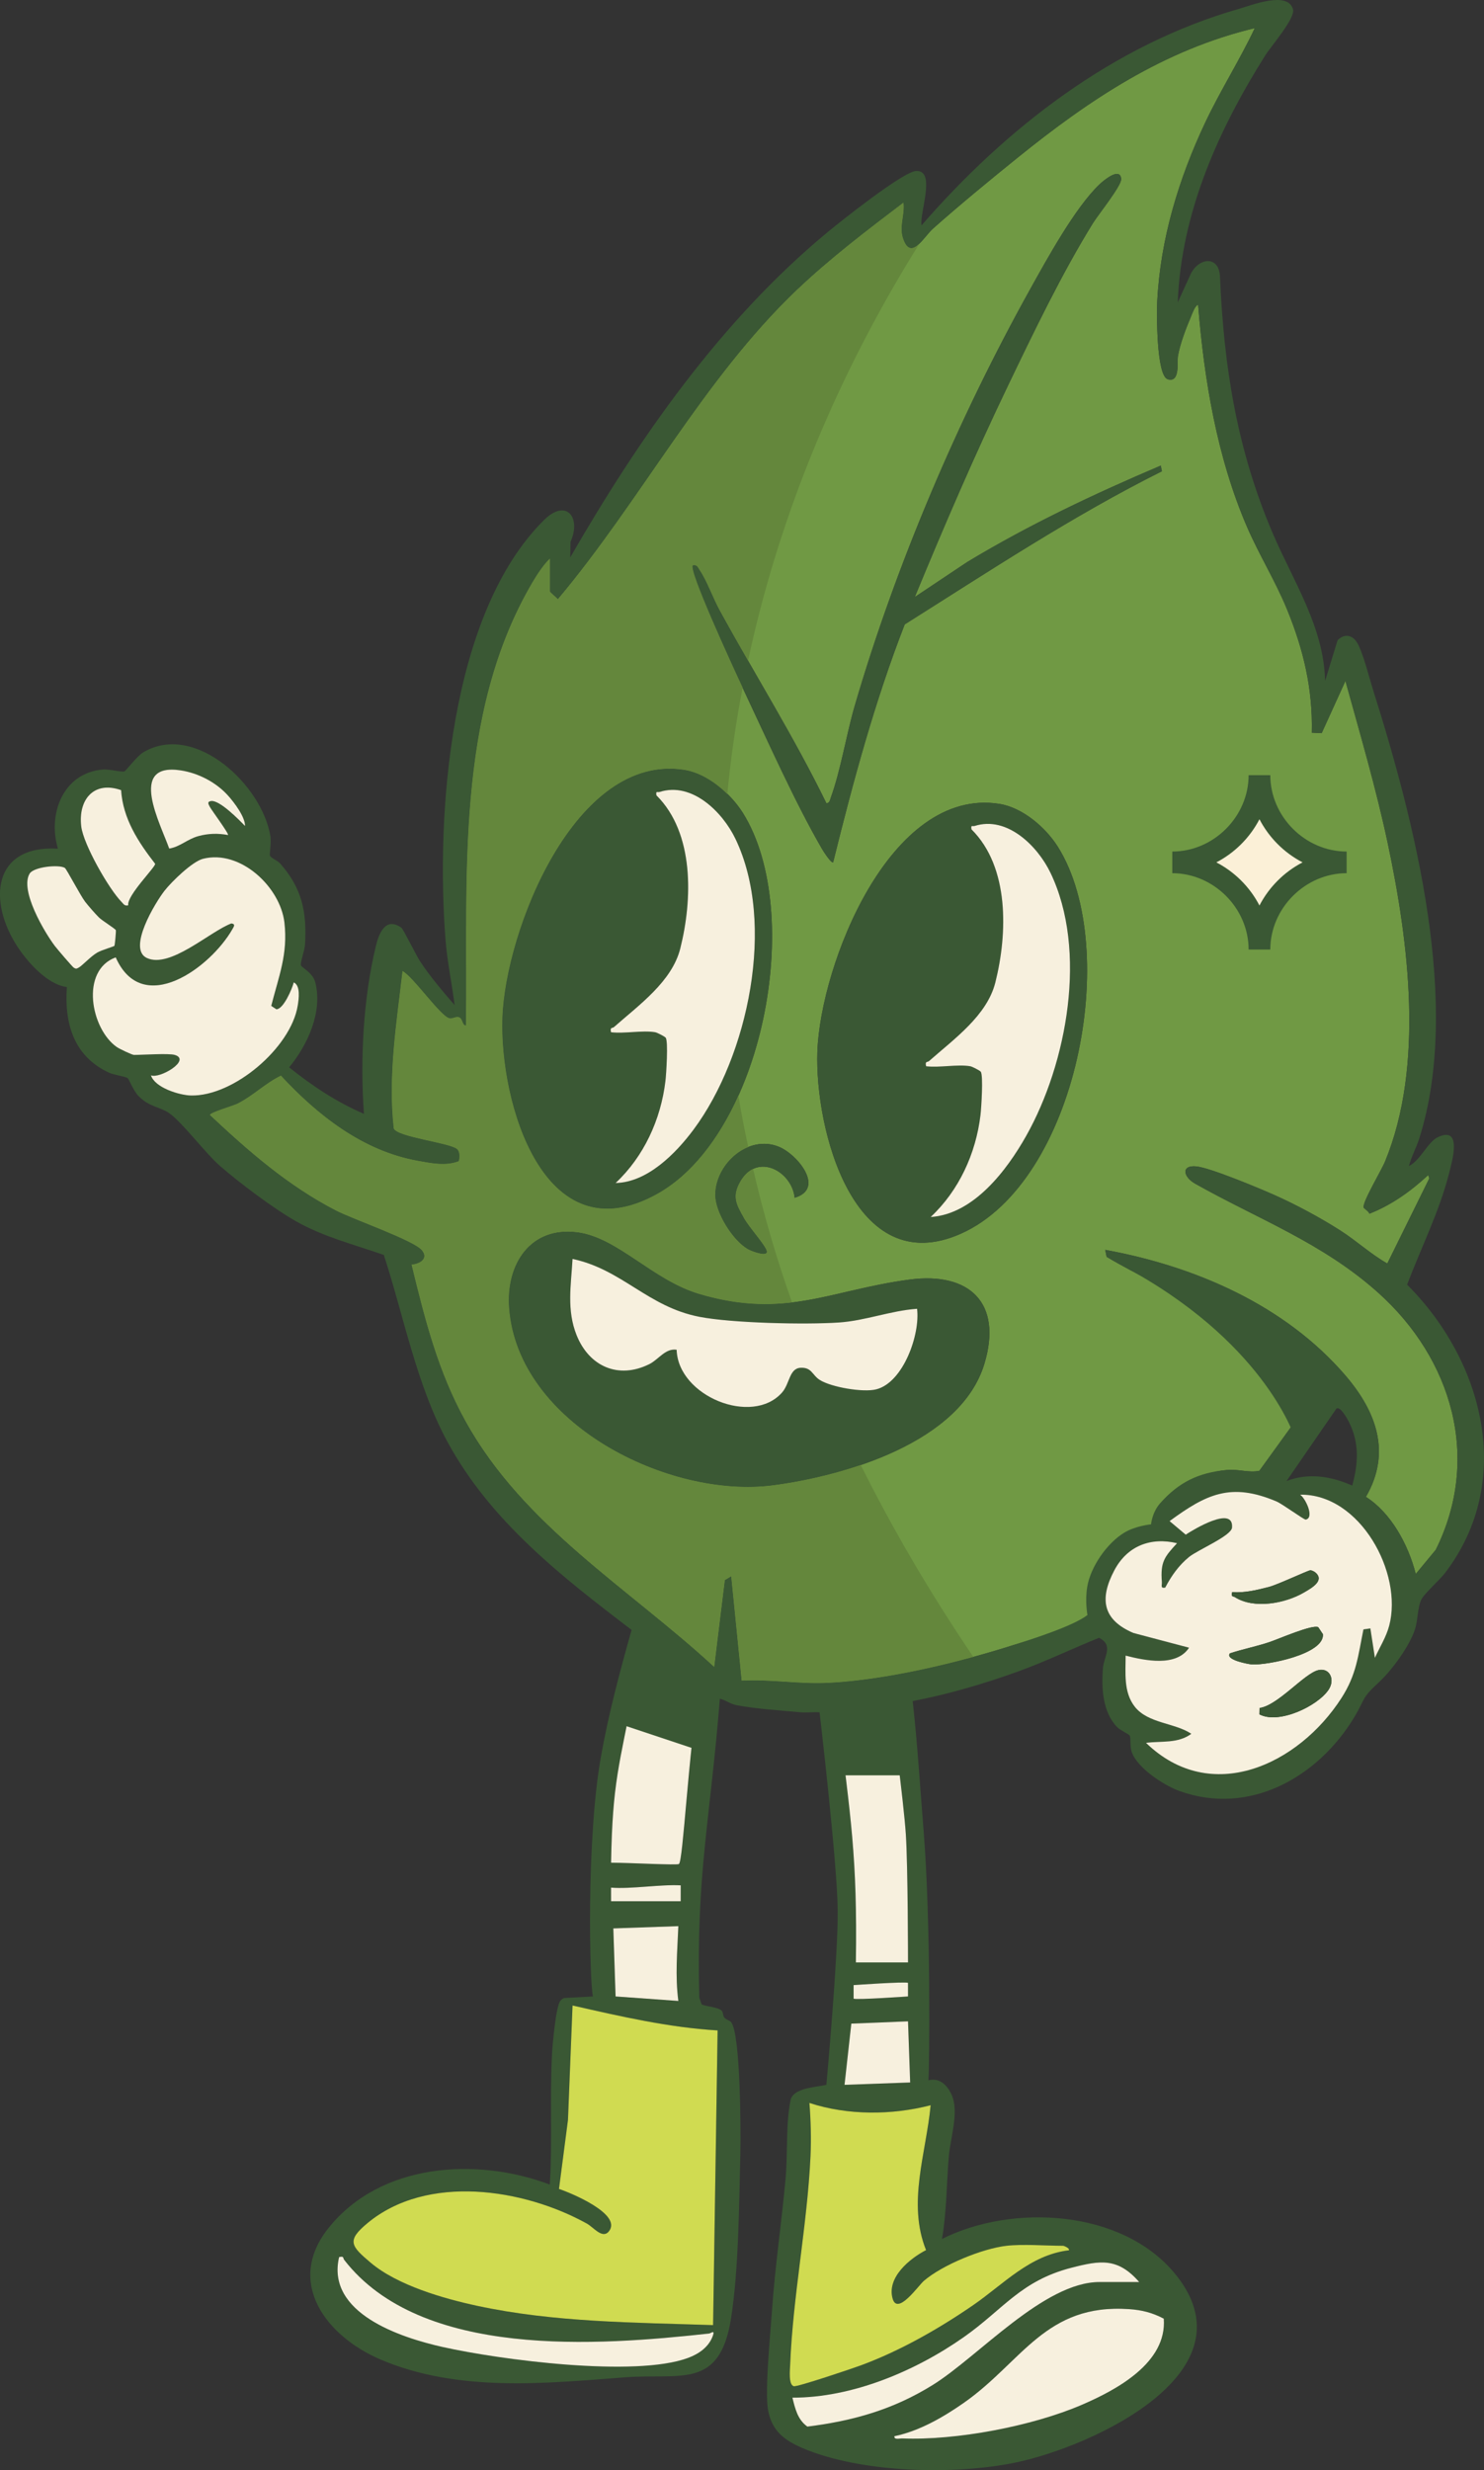 <svg viewBox="0 0 237.687 395.627" xmlns="http://www.w3.org/2000/svg" id="Layer_2"><rect x="0" y="0" width="237.687" height="395.627" fill="#333333" stroke="none"/><defs><style>.cls-1{fill:#d0db51;}.cls-2{fill:#f7f0de;}.cls-3{fill:#709944;}.cls-4{fill:#fbf0d7;}.cls-5{fill:#64873c;}.cls-6{fill:#3a5834;}</style></defs><g id="Layer_1-2"><path d="M88.071,94.719c-0.0.12,1.06.99,1.271,1.264,13.267-15.765,23.282-35.264,38.296-49.554,5.311-5.054,11.241-9.546,17.065-13.972.243,2.151-.798,3.881.016,5.98,1.272,3.277,3.276-.544,4.701-1.81,4.248-3.774,9.19-7.84,13.628-11.422,11.451-9.239,23.341-17.214,37.927-20.701-2.417,5.129-5.515,9.992-7.934,15.116-4.226,8.951-7.185,18.644-7.691,28.614-.096,1.89-.153,11.984,1.696,12.517,2.009.58,1.453-2.783,1.624-3.752.343-1.942,1.294-4.436,2.076-6.273.225-.528.621-1.742,1.15-1.931.956,12.002,3.028,24.447,7.821,35.565,1.928,4.472,4.549,8.681,6.404,13.2,2.639,6.43,4.158,12.771,3.983,19.791l1.584.074,3.805-8.364c2.389,8.645,4.928,17.278,6.79,26.067,3.35,15.809,5.858,35.562-.438,50.89-.605,1.474-3.594,6.416-3.449,7.374.018.12.838.646.947.997,3.549-1.392,6.63-3.609,9.407-6.186l.174.536-6.725,13.632c-2.62-1.478-4.891-3.593-7.459-5.244-3.176-2.042-7.164-4.189-10.615-5.722-2.441-1.084-10.277-4.365-12.515-4.586-2.476-.244-2.112,1.676-.191,2.76,10.115,5.705,20.402,9.459,29.351,17.492,11.791,10.584,16.487,26.461,9.188,41.155l-3.203,3.869c-1.18-4.649-3.927-9.775-7.987-12.35,4.119-7.067,1.672-13.668-3.262-19.423-9.662-11.269-24.095-17.514-38.49-20.138l.226,1.113c9.953,5.931,21.645,9.815,30.636,17.214.646.531,3.664,3.024,3.578,3.569l-9.756,13.498c-1.76.342-3.262-.305-5.22-.133-4.571.4-8.115,3.103-11.108,6.315-.601.645-.563,3.185-.563,3.185,0,0-3.342.657-4.426,1.19-2.912,1.431-5.183,5.09-5.591,8.268-.181,1.412.854,4.126-.233,4.969-2.281,1.769-9.246,3.148-12.151,4.078-8.883,2.844-20.552,5.646-29.851,6.09-4.609.22-9.162-.611-13.769-.356l-1.677-16.72-1.014.616-1.706,13.902c-13.769-12.672-30.518-22.551-39.817-39.326-4.416-7.965-6.518-16.305-8.657-25.107,1.362-.105,2.774-.989,1.623-2.334-1.356-1.584-10.94-4.901-13.675-6.306-7.667-3.94-14.005-9.476-20.246-15.325-.007-.397,3.65-1.446,4.365-1.8,2.509-1.242,4.494-3.3,7.012-4.498,5.911,6.372,13.138,12.066,21.942,13.633,2.133.38,4.455.891,6.56.06.138-.621.203-1.523-.308-1.956-1.17-.991-9.672-1.908-10.122-3.309-.948-8.4.437-16.855,1.407-25.183,1.752.962,6.067,7.23,7.512,7.564.498.115,1.082-.383,1.564-.148.6.292.452,1.291,1.082,1.295.288-23.686-1.805-49.716,10.603-70.903.756-1.291,1.763-2.838,2.834-3.883l-0,5.264ZM115.236,97.686c-1.046-1.915-1.984-4.599-3.135-6.305-.314-.466-.412-.991-1.158-.835-.741.822,7.354,18.238,8.399,20.459,3.647,7.748,8.138,17.786,12.359,25.035.187.321,1.448,2.294,1.744,2.062,3.179-12.876,6.649-25.729,11.462-38.097,13.519-8.515,26.869-17.373,41.192-24.527l-.185-.904c-10.643,4.53-21.118,9.468-31.014,15.455l-8.38,5.593c4.702-11.408,9.594-22.765,14.936-33.89,4.118-8.576,8.605-17.918,13.591-25.981.863-1.396,4.626-6.04,4.529-7.107-.176-1.942-2.778.223-3.482.893-3.89,3.702-8.431,11.996-11.122,16.833-11.43,20.547-21.482,44.095-28.073,66.682-1.336,4.579-2.266,10.425-3.829,14.686-.142.387-.163.87-.706.923-5.171-10.607-11.473-20.628-17.13-30.977ZM80.452,162.973c-.481,13.462,6.572,38.291,24.688,28.322,17.115-9.419,23.844-45.067,13.86-61.068-1.949-3.123-5.666-6.336-9.415-6.922-17.539-2.742-28.639,25.84-29.133,39.668ZM130.915,168.419c-.441,12.33,5.794,36.845,22.996,29.171,18.581-8.289,25.75-45.576,15.552-61.917-1.949-3.122-5.665-6.335-9.415-6.922-17.539-2.742-28.639,25.84-29.133,39.668ZM124.736,183.667c-4.902-1.983-10.11,2.731-10.191,7.624-.047,2.868,2.85,7.494,5.351,8.834.587.314,3.42,1.399,2.851.061-.483-1.137-2.795-3.658-3.607-5.113-1.219-2.185-1.966-3.458-.519-5.906,2.739-4.635,8.217-1.547,8.66,2.668,4.93-1.453.46-6.951-2.545-8.167ZM81.523,209.454c1.37,18.616,25.628,30.615,42.264,28.442,11.548-1.508,30.089-6.877,33.884-19.484,2.93-9.733-2.397-14.741-12.014-13.466-12.702,1.684-19.825,6.377-33.625,2.315-7.491-2.205-13.046-9.028-19.516-9.888-7.581-1.008-11.505,5.125-10.993,12.08Z" class="cls-3"></path><path d="M198.437,1.418c2.051-.586,7.841-2.919,8.658.08.39,1.432-3.484,5.852-4.454,7.392-7.506,11.915-13.472,25.228-14.004,39.539l2.103-4.607c1.292-2.565,4.515-2.938,4.661.489.613,14.406,2.71,27.655,8.416,41.033,3.276,7.681,8.227,15.048,8.418,23.714l2.003-6.521c1.097-1.091,2.385-.871,3.158.45.927,1.586,1.933,5.636,2.556,7.609,6.623,20.995,14.173,50.362,7.349,71.801-.471,1.481-1.253,2.849-1.634,4.353,1.807-.856,3.018-3.86,4.635-4.617,3.93-1.84,2.307,3.762,1.793,5.785-1.563,6.152-4.497,11.934-6.721,17.844,12.233,12.211,17.281,31.46,6.091,46.148-.856,1.124-3.288,3.281-3.777,4.21-.641,1.218-.576,3.308-1.036,4.773-.859,2.737-3.768,6.699-5.888,8.634-2.744,2.505-2.068,2.554-3.884,5.555-5.795,9.572-16.754,15.815-27.972,11.776-2.462-.886-6.681-3.632-7.616-6.178-.366-.995-.113-2.283-.362-2.729-.083-.15-1.569-.888-1.97-1.295-2.37-2.409-2.558-6.281-2.305-9.486.149-1.884,1.756-3.634-.626-4.854-4.352,1.761-8.557,3.804-12.985,5.402-5.484,1.98-11.13,3.636-16.862,4.738.786,7.065,1.169,13.6,1.745,20.695,1.176,14.501.953,38.143.771,40.039,1.778-.463,3.011.763,3.706,2.285,1.263,2.764-.185,6.896-.435,9.884-.369,4.405-.341,8.93-1.093,13.243,11.308-5.679,28.742-4.717,37.216,5.445,13.147,15.765-13.036,27.727-25.233,30.322-9.868,2.099-25.027,1.736-34.377-2.298-2.915-1.258-4.9-2.778-5.476-6.142-.526-3.073.393-12.225.644-15.884.482-7.036,1.531-14.046,2.172-21.063.356-3.9.021-8.933.806-12.626.421-1.977,4.086-2.043,5.733-2.44,0,0,1.907-20.998,1.812-28.016-.107-7.945-2.907-31.65-2.907-31.65-1.017-.065-2.061.087-3.08-.007-3.031-.279-7.25-.559-10.136-1.118-1.157-.224-1.716-.792-2.753-1.055-1.553,19.519-3.83,28.254-3.288,47.89l.373,1.08c.769.339,2.655.443,3.195.985.267.268.226.882.42,1.099.351.392.905.485,1.126.783,1.506,2.038,1.541,17.752,1.457,21.101-.201,7.976-.272,18.763-1.514,26.441-1.828,11.308-8.093,8.644-16.833,9.307-12.969.983-26.887,2.438-39.279-2.843-8.673-3.697-15.346-12.363-8.289-21.126,8.333-10.347,23.649-11.327,35.399-6.895.431-6.922-.013-13.975.35-20.888.081-1.544.615-7.548,1.306-8.5.16-.22.368-.379.616-.486l4.626-.259c-.504-2.249-1.094-24.83,1.263-38.258,1.213-6.906,3.036-13.712,4.937-20.448-11.296-8.608-22.592-17.409-29.497-30.126-4.955-9.126-6.98-20.068-10.187-29.928-4.743-1.661-9.633-2.882-14.046-5.379-3.579-2.025-9.056-6.146-12.187-8.869-2.395-2.083-6.087-7.061-8.201-8.499-1.446-.984-3.172-.951-4.888-2.737-.795-.828-1.477-2.643-1.709-2.829-.347-.279-2.147-.499-2.948-.865-5.649-2.58-7.211-7.849-6.784-13.729-3.076-.382-6.233-3.903-7.899-6.44-4.777-7.273-4.035-16.324,6.466-15.727-1.668-5.521.796-12.096,7.124-12.667,1.153-.104,3.012.454,3.523.29.261-.084,1.985-2.459,3.098-3.102,8.305-4.796,19.031,5.385,20.295,13.57.138.896-.173,2.845-.091,3.024.195.419,1.203.773,1.627,1.25,3.52,3.955,4.325,7.841,3.99,13.061-.053.83-.765,2.802-.658,3.243.091.375,1.902,1.167,2.309,2.743,1.216,4.712-1.228,10.055-4.186,13.614,3.679,2.956,7.622,5.577,11.979,7.451-.626-8.549-.122-18.564,1.926-26.936.475-1.944,1.519-4.704,4.095-2.859.265.19,2.364,4.448,2.974,5.374,1.608,2.439,3.612,4.79,5.525,6.997-.424-3.444-1.171-6.882-1.445-10.35-1.577-19.989.607-52.338,15.781-67.349,3.512-3.475,5.992-.465,4.235,3.508l-.05,2.493c10.982-19.072,24.156-37.974,41.213-52.092,2.17-1.796,12.136-9.72,14.192-9.805,3.252-.136.495,6.797.869,8.707,13.515-15.574,30.692-28.917,50.824-34.669ZM85.237,93.337c-12.408,21.187-10.314,47.217-10.603,70.903-.63-.003-.482-1.003-1.082-1.295-.482-.235-1.066.263-1.564.148-1.445-.335-5.76-6.603-7.512-7.564-.971,8.328-2.355,16.783-1.407,25.183.45,1.401,8.952,2.318,10.122,3.309.511.433.446,1.335.308,1.956-2.105.832-4.427.32-6.56-.06-8.804-1.567-16.031-7.261-21.942-13.633-2.517,1.198-4.502,3.256-7.012,4.498-.715.354-4.371,1.403-4.365,1.8,6.241,5.849,12.579,11.385,20.246,15.325,2.735,1.406,12.319,4.723,13.675,6.306,1.151,1.345-.261,2.229-1.623,2.334,2.139,8.802,4.241,17.142,8.657,25.107,9.3,16.776,26.048,26.654,39.817,39.326l1.706-13.902,1.014-.616,1.677,16.72c4.607-.254,9.16.576,13.769.356,9.299-.444,20.968-3.247,29.851-6.09,2.905-.93,9.482-3.008,11.763-4.777,0,0-.421-2.227-.03-4.547.532-3.16,3.128-6.932,5.894-8.627,1.835-1.125,4.323-1.353,4.323-1.353,0,0,.152-1.906,1.465-3.388,2.911-3.287,6.087-4.913,10.658-5.313,1.958-.171,3.46.475,5.22.133l9.756-13.498c.086-.545-2.932-3.037-3.578-3.569-8.992-7.399-20.684-11.284-30.636-17.214l-.226-1.113c14.396,2.624,28.828,8.869,38.49,20.138,4.934,5.754,7.381,12.356,3.262,19.423,4.06,2.575,6.808,7.701,7.987,12.35l3.203-3.869c7.299-14.694,2.603-30.571-9.188-41.155-8.949-8.033-19.236-11.786-29.351-17.492-1.921-1.084-2.285-3.003.191-2.76,2.237.22,10.074,3.501,12.515,4.586,3.451,1.533,7.439,3.68,10.615,5.722,2.569,1.651,4.84,3.766,7.459,5.244l6.725-13.632-.174-.536c-2.777,2.577-5.858,4.794-9.407,6.186-.108-.351-.928-.877-.947-.997-.146-.958,2.844-5.9,3.449-7.374,6.296-15.328,3.788-35.081.438-50.89-1.862-8.789-4.401-17.423-6.79-26.067l-3.805,8.364-1.584-.074c.175-7.021-1.343-13.361-3.983-19.791-1.855-4.519-4.476-8.728-6.404-13.2-4.793-11.117-6.866-23.563-7.821-35.565-.529.189-.925,1.402-1.15,1.931-.782,1.837-1.734,4.331-2.076,6.273-.171.969.385,4.332-1.624,3.752-1.848-.533-1.791-10.627-1.696-12.517.506-9.97,3.465-19.663,7.691-28.614,2.419-5.124,5.517-9.987,7.934-15.116-14.586,3.487-26.477,11.461-37.927,20.701-4.438,3.581-9.38,7.648-13.628,11.422-1.425,1.266-3.429,5.087-4.701,1.81-.815-2.098.226-3.829-.016-5.98-5.824,4.426-11.754,8.918-17.065,13.972-15.014,14.29-25.03,33.789-38.296,49.554-.211-.273-1.271-1.144-1.271-1.264l0-5.264c-1.07,1.045-2.077,2.592-2.834,3.883ZM31.783,133.913c1.608-.432,3.115-.47,4.735-.17.215-.162-2.674-4.041-2.918-4.527-.215-.428-.464-.821.202-.915,1.367-.193,4.463,2.984,5.441,3.992.043-1.4-1.687-3.726-2.736-4.888-1.918-2.123-4.756-3.596-7.593-4.022-8.511-1.279-3.202,8.564-1.816,12.526,1.677-.242,2.928-1.523,4.685-1.995ZM24.853,138.352c-2.722-3.513-5.15-7.199-5.458-11.803-4.39-1.536-6.902,1.537-6.38,5.833.348,2.858,4.39,9.973,6.447,12.067.345.351.469.69,1.077.551-.262-1.54,4.391-6.139,4.314-6.647ZM24.176,172.231c.619,1.981,4.543,3.18,6.39,3.228,6.853.178,16.03-7.664,17.119-14.389.169-1.045.482-3.216-.634-3.725-.285,1.081-1.646,4.274-2.781,4.307l-.827-.543c1.195-4.722,2.699-8.291,2.112-13.347-.663-5.709-7.078-11.739-13.041-10.215-1.721.44-5.012,3.647-6.153,5.102-1.453,1.853-6.025,9.33-2.827,10.795,3.737,1.712,10.072-4.25,13.52-5.541.686.095.432.453.181.896-3.52,6.189-14.424,14.211-18.701,4.537-5.722,2.089-4.006,11.453.178,14.37.411.287,2.458,1.255,2.739,1.255,1.406 0,5.581-.288,6.535 0,2.7.814-2.391,3.859-3.81,3.27ZM18.551,148.976c-.16-.278-2.196-1.53-2.688-2.017-.599-.592-1.682-1.836-2.209-2.511-.75-.961-2.999-5.278-3.27-5.443-.961-.584-4.983-.167-5.635.909-1.617,2.666,2.348,9.361,4.028,11.591.349.463,2.85,3.397,3.057,3.502.347.176.373.179.722-.001.622-.321,1.909-1.787,3.029-2.442.694-.406,2.646-.957,2.739-1.071.08-.098.292-2.407.229-2.517ZM206.06,237.21c3.52-1.361,7.144-.768,10.524.729.968-3.521,1.163-6.824-.527-10.179-.241-.478-1.383-2.589-2.004-2.162l-7.993,11.612ZM189.913,245.799c1.202-.793,7.709-4.75,7.417-1.132-.107,1.324-5.48,3.562-6.885,4.705-1.64,1.335-2.843,3.044-3.813,4.902-.822.152-.498-.359-.539-.899-.245-3.196.394-4.009,2.435-6.209-4.174-.864-7.954.352-10.068,4.379-2.4,4.572-1.838,7.908,3.082,10.004l8.905,2.353c-2.047,3.124-7.089,2.053-10.161,1.267.004,2.743-.364,5.831,1.452,8.165,2.117,2.722,6.438,2.586,9.072,4.36-2.16,1.589-4.774,1.121-7.257,1.449,10.423,10.114,24.438,3.499,31.302-7.177,2.423-3.769,2.652-6.71,3.526-10.996l1.106-.158.727,4.715c.776-1.726,1.797-3.288,2.291-5.154,2.232-8.432-4.683-21.153-14.266-20.979.86.573,2.34,3.69.901,3.989-.271.056-3.729-2.502-4.703-2.914-7.283-3.08-11.211-1.177-17.109,3.154l2.585,2.174ZM108.741,298.548c.679-.466,1.461-17.42,3.328-28.849.036-.467-.116-.736-.404-1.08-1.235-1.477-6.514-3.897-8.16-5.635-.812-.099-.438.12-.542.549-.529,2.173-.919,4.451-1.345,6.651-2.458,12.694-3.517,15.233-3.744,28.155,2.96.008,10.608.428,10.868.21ZM145.084,293.785c-.342-5.182-2.38-20.635-2.38-20.635l-8.527,1.097c2.054,16.856,3.159,23.066,2.906,40.066l8.35 0s-.01-15.406-.348-20.527ZM109.027,301.966c-3.163-.185-7.979.624-11.156.363l.002,2.18,11.152 0.0.002-2.543ZM98.597,319.759l10.05.722c-.525-3.975-.165-7.959 0-11.98l-10.413.363.363,10.895ZM136.72,320.119c.508.215,8.711-.361,8.711-.361l-.002-2.176c-.508-.215-8.711.361-8.711.361l.002,2.176ZM90.971,339.54l-1.44,11.052c1.839.603,10.143,4.025,8.009,6.767-1.032,1.326-2.444-.612-3.552-1.226-10.104-5.598-25.577-7.998-35.135-.064-3.393,2.816-2.652,3.663.532,6.35,4.277,3.609,11.636,5.731,17.064,6.897,12.391,2.661,25.134,2.658,37.762,3.084l.725-47.196c-7.845-.471-15.587-2.255-23.233-3.994l-.732,18.329ZM135.266,333.915l10.512-.377-.344-9.789-9.08.363-1.088,9.802ZM147.968,365.315c-.89.767-4.221,5.604-5.001,2.834-.953-3.383,2.719-6.401,5.357-7.76-3.035-7.537.007-15.512.734-23.205-6.219,1.612-13.303,1.641-19.416-.366.219,2.79.305,5.719.175,8.531-.511,11.021-2.821,22.38-3.259,33.406-.033.821-.295,3.179.576,3.432.541.157,9.479-2.87,10.763-3.345,6.284-2.325,12.453-5.845,17.961-9.63,4.837-3.323,9.106-8.067,15.347-8.797.155-.366-.846-.722-.906-.722-2.787-0-6.424-.299-9.076-0-3.871.437-10.284,3.063-13.256,5.623ZM70.94,375.916c9.182,2.048,30.793,4.884,39.268,1.739,1.752-.65,3.376-1.778,3.996-3.629.306-.914-.37-.305-.637-.276-17.834,1.954-46.107,4.086-58.429-11.784-.231-.298.008-.665-.826-.457-2.103,8.973,9.791,12.882,16.627,14.407ZM171.634,363.205c-8.144,2.09-10.919,6.65-17.228,11.09-7.774,5.47-17.894,9.741-27.49,9.725.439,1.737.82,3.513,2.396,4.635,7.369-.917,13.772-2.742,20.082-6.666,7.343-4.566,17.809-16.488,26.714-16.488l6.353 0c-3.43-3.933-6.226-3.477-10.828-2.296ZM144.52,390.551c8.635.344,20.797-1.961,28.747-5.383,5.583-2.403,13.67-6.744,13.127-13.801-1.811-.953-3.496-1.385-5.55-1.526-13.429-.924-17.101,8.435-26.438,14.982-3.299,2.313-7.167,4.547-11.151,5.369-.085.633.825.342,1.265.359Z" class="cls-6"></path><path d="M91.703,321.211l-.732,18.329-1.44,11.052c1.839.603,10.143,4.025,8.009,6.767-1.032,1.326-2.444-.612-3.552-1.226-10.104-5.598-25.577-7.998-35.135-.064-3.393,2.816-2.652,3.663.532,6.35,4.277,3.609,11.636,5.731,17.064,6.897,12.391,2.661,25.134,2.658,37.762,3.084l.725-47.196c-7.845-.471-15.587-2.255-23.233-3.994Z" class="cls-1"></path><path d="M204.437,240.471c.974.412,4.432,2.97,4.703,2.914,1.439-.299-.041-3.416-.901-3.989,9.584-.174,16.499,12.547,14.266,20.979-.494,1.866-1.514,3.428-2.291,5.154l-.727-4.715-1.106.158c-.874,4.285-1.103,7.227-3.526,10.996-6.865,10.676-20.879,17.291-31.302,7.177,2.483-.328,5.097.141,7.257-1.449-2.634-1.774-6.955-1.638-9.072-4.36-1.816-2.334-1.448-5.422-1.452-8.165,3.072.787,8.114,1.858,10.161-1.267l-8.905-2.353c-4.92-2.096-5.483-5.432-3.082-10.004,2.114-4.027,5.918-5.362,10.068-4.379-2.041,2.2-2.68,3.013-2.435,6.209.041.54-.283,1.051.539.899.97-1.858,2.172-3.567,3.813-4.902,1.405-1.143,6.778-3.381,6.885-4.705.292-3.618-6.215.339-7.417,1.132l-2.585-2.174c5.898-4.331,9.826-6.235,17.109-3.154ZM197.811,255.821c3.06,1.926,8.03.996,11.032-.757,1.144-.668,3.527-1.95,1.706-3.307-.211-.112-.436-.252-.68-.251-.358.003-5.238,2.308-6.636,2.667-1.922.495-3.884.975-5.885.831-.177.837.091.582.463.816ZM200.482,266.579c2.433.172,11.683-1.644,11.404-4.839l-.748-1.122c-.954-.474-6.311,1.879-7.794,2.379-2.08.701-4.276,1.125-6.359,1.812-.815,1.063,3.049,1.738,3.497,1.769ZM201.723,274.582c3.116,1.639,9.32-1.329,11.072-3.947,1.09-1.63.169-3.574-1.652-3.139-2.241.536-6.47,5.665-9.399,6.062l-.021,1.024Z" class="cls-2"></path><path d="M161.224,359.692c-3.871.437-10.284,3.063-13.256,5.623-.89.767-4.221,5.604-5.001,2.834-.953-3.383,2.719-6.401,5.357-7.76-3.035-7.537.007-15.512.734-23.205-6.219,1.612-13.303,1.641-19.416-.366.219,2.79.305,5.719.175,8.531-.511,11.021-2.821,22.38-3.259,33.406-.033.821-.295,3.179.576,3.432.541.157,9.479-2.87,10.763-3.345,6.284-2.325,12.453-5.845,17.961-9.63,4.837-3.323,9.106-8.067,15.347-8.797.155-.366-.846-.722-.906-.722-2.787-0-6.424-.299-9.076-0Z" class="cls-1"></path><path d="M27.987,168.961c2.7.814-2.391,3.859-3.81,3.27.619,1.981,4.543,3.18,6.39,3.228,6.853.178,16.03-7.664,17.119-14.389.169-1.045.482-3.216-.634-3.725-.285,1.081-1.646,4.274-2.781,4.307l-.827-.543c1.195-4.722,2.699-8.291,2.112-13.347-.663-5.709-7.078-11.739-13.041-10.215-1.721.44-5.012,3.647-6.153,5.102-1.453,1.853-6.025,9.33-2.827,10.795,3.737,1.712,10.072-4.25,13.52-5.541.686.095.432.453.181.896-3.52,6.189-14.424,14.211-18.701,4.537-5.722,2.089-4.006,11.453.178,14.37.411.287,2.458,1.255,2.739,1.255,1.406 0,5.581-.288,6.535 0Z" class="cls-2"></path><path d="M108.741,298.548c.679-.466,1.461-17.42,3.328-28.849.036-.467-.116-.736-.404-1.08-1.235-1.477-6.514-3.897-8.16-5.635-.812-.099-.438.12-.542.549-.529,2.173-.919,4.451-1.345,6.651-2.458,12.694-3.517,15.233-3.744,28.155,2.96.008,10.608.428,10.868.21Z" class="cls-2"></path><path d="M145.432,314.312s-.01-15.406-.348-20.527c-.342-5.182-2.38-20.635-2.38-20.635l-8.527,1.097c2.054,16.856,3.159,23.066,2.906,40.066l8.35 0Z" class="cls-2"></path><path d="M143.256,390.192c-.085.633.825.342,1.265.359,8.635.344,20.797-1.961,28.747-5.383,5.583-2.403,13.67-6.744,13.127-13.801-1.811-.953-3.496-1.385-5.55-1.526-13.429-.924-17.101,8.435-26.438,14.982-3.299,2.313-7.167,4.547-11.151,5.369Z" class="cls-2"></path><path d="M54.313,361.509c-2.103,8.973,9.791,12.882,16.627,14.407,9.182,2.048,30.793,4.884,39.268,1.739,1.752-.65,3.376-1.778,3.996-3.629.306-.914-.37-.305-.637-.276-17.834,1.954-46.107,4.086-58.429-11.784-.231-.298.008-.665-.826-.457Z" class="cls-2"></path><path d="M182.462,365.501c-3.43-3.933-6.226-3.477-10.828-2.296-8.144,2.09-10.919,6.65-17.228,11.09-7.774,5.47-17.894,9.741-27.49,9.725.439,1.737.82,3.513,2.396,4.635,7.369-.917,13.772-2.742,20.082-6.666,7.343-4.566,17.809-16.488,26.714-16.488l6.353 0Z" class="cls-2"></path><path d="M18.322,151.493c.08-.098.292-2.407.229-2.517-.16-.278-2.196-1.53-2.688-2.017-.599-.592-1.682-1.836-2.209-2.511-.75-.961-2.999-5.278-3.27-5.443-.961-.584-4.983-.167-5.635.909-1.617,2.666,2.348,9.361,4.028,11.591.349.463,2.85,3.397,3.057,3.502.347.176.373.179.722-.001.622-.321,1.909-1.787,3.029-2.442.694-.406,2.646-.957,2.739-1.071Z" class="cls-2"></path><path d="M20.539,145c-.262-1.54,4.391-6.139,4.314-6.647-2.722-3.513-5.15-7.199-5.458-11.803-4.39-1.536-6.902,1.537-6.38,5.833.348,2.858,4.39,9.973,6.447,12.067.345.351.469.69,1.077.551Z" class="cls-2"></path><path d="M27.098,135.908c1.677-.242,2.928-1.523,4.685-1.995,1.608-.432,3.115-.47,4.735-.17.215-.162-2.674-4.041-2.918-4.527-.215-.428-.464-.821.202-.915,1.367-.193,4.463,2.984,5.441,3.992.043-1.4-1.687-3.726-2.736-4.888-1.918-2.123-4.756-3.596-7.593-4.022-8.511-1.279-3.202,8.564-1.816,12.526Z" class="cls-2"></path><path d="M98.234,308.864l.363,10.895,10.05.722c-.525-3.975-.165-7.959 0-11.98l-10.413.363Z" class="cls-2"></path><polygon points="136.354 324.112 135.266 333.915 145.777 333.538 145.433 323.749 136.354 324.112" class="cls-2"></polygon><path d="M109.024,304.51l.002-2.543c-3.163-.185-7.978.624-11.155.363l.002,2.18,11.151 0Z" class="cls-2"></path><path d="M136.719,317.942l.002,2.176c.508.215,8.711-.361,8.711-.361l-.002-2.176c-.508-.215-8.711.361-8.711.361Z" class="cls-2"></path><path d="M119,130.227c9.985,16.001,3.256,51.65-13.86,61.068-18.116,9.969-25.169-14.86-24.688-28.322.494-13.828,11.594-42.411,29.133-39.668,3.749.586,7.466,3.799,9.415,6.922ZM106.619,166.204c.433.556.091,5.84-.038,6.927-.732,6.166-3.448,12.098-7.98,16.344,5.078-.098,9.633-4.718,12.492-8.565,8.759-11.782,13.222-32.991,6.696-46.568-2.068-4.301-6.951-9.143-12.127-7.504-.395.125-.645-.248-.524.549,6.101,6.053,5.783,16.716,3.821,24.523-1.333,5.304-6.6,9.036-10.621,12.59-.246.218-.692-.026-.464.83,2.148.26,5.042-.354,7.079 0.0.267.046,1.503.663,1.666.873Z" class="cls-6"></path><path d="M169.463,135.673c10.198,16.341,3.029,53.628-15.552,61.917-17.202,7.674-23.437-16.841-22.996-29.171.494-13.828,11.594-42.411,29.133-39.668,3.75.586,7.467,3.799,9.415,6.922ZM157.082,171.649c.433.556.091,5.84-.038,6.927-.732,6.166-3.448,12.098-7.98,16.344,6.859-.434,12.184-7.454,15.308-13.009,6.553-11.654,9.855-29.693,3.879-42.123-2.068-4.301-6.951-9.143-12.127-7.504-.395.125-.645-.248-.524.549,6.101,6.053,5.783,16.716,3.821,24.523-1.333,5.304-6.6,9.036-10.621,12.59-.246.218-.692-.026-.464.83,2.148.26,5.042-.354,7.079 0.0.267.046,1.503.663,1.666.873Z" class="cls-6"></path><path d="M112.032,207.262c13.8,4.062,20.923-.631,33.625-2.315,9.617-1.275,14.944,3.733,12.014,13.466-3.795,12.607-22.336,17.975-33.884,19.484-16.636,2.173-40.894-9.826-42.264-28.442-.512-6.954,3.412-13.087,10.993-12.08,6.47.86,12.026,7.683,19.516,9.888ZM92.359,213.866c2,4.974,6.677,7.097,11.65,4.616,1.475-.736,2.571-2.58,4.366-2.298.212,7.426,12.098,12.273,16.885,6.849,1.243-1.409,1.143-3.868,2.964-3.96,1.818-.092,1.847,1.177,3.083,1.953,1.85,1.162,6.957,2.036,9.053,1.495,4.327-1.115,7.04-8.804,6.524-12.899-4.231.297-8.275,1.909-12.51,2.195-5.401.365-17.135.105-22.355-.91-8.295-1.613-12.352-7.58-20.316-9.269-.239,4.199-.972,8.182.656,12.229Z" class="cls-6"></path><path d="M132.366,128.663c-5.171-10.607-11.473-20.628-17.13-30.977-1.046-1.915-1.984-4.599-3.135-6.305-.314-.466-.412-.991-1.158-.835-.741.822,7.354,18.238,8.399,20.459,3.647,7.748,8.138,17.786,12.359,25.035.187.321,1.448,2.294,1.744,2.062,3.179-12.876,6.649-25.729,11.462-38.097,13.519-8.515,26.869-17.373,41.192-24.527l-.185-.904c-10.643,4.53-21.118,9.468-31.014,15.455l-8.38,5.593c4.702-11.408,9.594-22.765,14.936-33.89,4.118-8.576,8.605-17.918,13.591-25.981.863-1.396,4.626-6.04,4.529-7.107-.176-1.942-2.778.223-3.482.893-3.89,3.702-8.431,11.996-11.122,16.833-11.43,20.547-21.482,44.095-28.073,66.682-1.336,4.579-2.266,10.425-3.829,14.686-.142.387-.163.87-.706.923Z" class="cls-6"></path><path d="M127.281,191.834c4.93-1.453.46-6.951-2.545-8.167-4.902-1.983-10.11,2.731-10.191,7.624-.047,2.868,2.85,7.494,5.351,8.834.587.314,3.42,1.399,2.851.061-.483-1.137-2.795-3.658-3.607-5.113-1.219-2.185-1.966-3.458-.519-5.906,2.739-4.635,8.217-1.547,8.66,2.668Z" class="cls-6"></path><path d="M196.985,264.81c-.815,1.063,3.049,1.738,3.497,1.769,2.433.172,11.683-1.644,11.404-4.839l-.748-1.122c-.954-.474-6.311,1.879-7.794,2.379-2.08.701-4.276,1.125-6.359,1.812Z" class="cls-6"></path><path d="M201.744,273.558l-.021,1.024c3.116,1.639,9.32-1.329,11.072-3.947,1.09-1.63.169-3.574-1.652-3.139-2.241.536-6.47,5.665-9.399,6.062Z" class="cls-6"></path><path d="M197.349,255.005c-.177.837.091.582.463.816,3.06,1.926,8.03.996,11.032-.757,1.144-.668,3.527-1.95,1.706-3.307-.211-.112-.436-.252-.68-.251-.358.003-5.238,2.308-6.636,2.667-1.922.495-3.884.975-5.885.831Z" class="cls-6"></path><path d="M104.952,165.331c.267.046,1.503.663,1.666.873.433.556.091,5.84-.038,6.927-.732,6.166-3.448,12.098-7.98,16.344,5.078-.098,9.633-4.718,12.492-8.565,8.759-11.782,13.222-32.991,6.696-46.568-2.068-4.301-6.951-9.143-12.127-7.504-.395.125-.645-.248-.524.549,6.101,6.053,5.783,16.716,3.821,24.523-1.333,5.304-6.6,9.036-10.621,12.59-.246.218-.692-.026-.464.83,2.148.26,5.042-.354,7.079 0Z" class="cls-2"></path><path d="M155.415,170.777c.267.046,1.503.663,1.666.873.433.556.091,5.84-.038,6.927-.732,6.166-3.448,12.098-7.98,16.344,6.859-.434,12.184-7.454,15.308-13.009,6.553-11.654,9.855-29.693,3.879-42.123-2.068-4.301-6.951-9.143-12.127-7.504-.395.125-.645-.248-.524.549,6.101,6.053,5.783,16.716,3.821,24.523-1.333,5.304-6.6,9.036-10.621,12.59-.246.218-.692-.026-.464.83,2.148.26,5.042-.354,7.079 0Z" class="cls-2"></path><path d="M91.703,201.637c-.239,4.199-.972,8.182.656,12.229,2,4.974,6.677,7.097,11.65,4.616,1.475-.736,2.571-2.58,4.366-2.298.212,7.426,12.098,12.273,16.885,6.849,1.243-1.409,1.143-3.868,2.964-3.96,1.818-.092,1.847,1.177,3.083,1.953,1.85,1.162,6.957,2.036,9.053,1.495,4.327-1.115,7.04-8.804,6.524-12.899-4.231.297-8.275,1.909-12.51,2.195-5.401.365-17.135.105-22.355-.91-8.295-1.613-12.352-7.58-20.316-9.269Z" class="cls-2"></path><polygon points="143.606 271.786 133.533 273.418 134.176 284.346 144.67 284.346 143.606 271.786" class="cls-6"></polygon><polygon points="113.448 268.806 102.307 261.355 99.469 276.185 111.39 280.159 113.448 268.806" class="cls-6"></polygon><path d="M213.263,222.354l-5.77,8.198s-4.385-14.636-25.744-26.745c0,0,19.445,4.89,31.514,18.547Z" class="cls-6"></path><path d="M67.551,200.222c1.139,1.34-.268,2.211-1.631,2.323,2.144,8.801,4.244,17.155,8.667,25.107,9.292,16.775,26.045,26.648,39.804,39.335l1.698-13.916,1.028-.603,1.675,16.708c4.601-.246,9.158.581,13.759.357,7.17-.335,15.725-2.077,23.342-4.155-7.058-10.431-13.022-20.684-18.026-30.736-4.936,1.675-9.94,2.725-14.072,3.261-16.641,2.167-40.899-9.828-42.261-28.457-.514-6.947,3.395-13.089,10.99-12.084,6.455.871,12.017,7.684,19.5,9.895,5.83,1.72,10.454,1.876,14.832,1.34-2.569-7.259-4.624-14.385-6.232-21.376-.737.335-1.43.983-2.01,1.943-1.43,2.457-.692,3.73.536,5.897.804,1.474,3.105,3.976,3.596,5.115.581,1.34-2.256.268-2.859-.045-2.479-1.34-5.383-5.964-5.339-8.845.045-3.239,2.345-6.388,5.294-7.572-.603-2.77-1.139-5.517-1.564-8.242-3.149,6.991-7.594,12.777-13.134,15.815-18.115,9.985-25.174-14.854-24.682-28.323.491-13.827,11.593-42.395,29.127-39.67,2.502.402,4.981,1.966,6.902,3.887.558-5.852,1.385-11.548,2.457-17.043-1.943-4.177-8.667-18.83-7.997-19.589.737-.156.826.357,1.162.826,1.139,1.72,2.077,4.4,3.127,6.321,1.497,2.725,3.016,5.428,4.579,8.108,5.785-27.095,16.82-49.789,27.43-66.765-.916.871-1.832,1.184-2.524-.603-.826-2.1.223-3.82-.022-5.986-5.83,4.423-11.749,8.935-17.065,13.983-15.01,14.296-25.04,33.796-38.285,49.543-.223-.268-1.273-1.139-1.273-1.251l0-5.271c-1.072,1.05-2.077,2.591-2.837,3.887-12.419,21.175-10.32,47.22-10.61,70.897-.625-0-.469-1.005-1.072-1.295-.491-.223-1.072.268-1.564.156-1.452-.335-5.763-6.612-7.528-7.572-.96,8.332-2.345,16.775-1.407,25.196.447,1.385,8.957,2.301,10.119,3.306.514.424.447,1.318.313,1.943-2.1.826-4.423.335-6.545-.045-8.823-1.586-16.038-7.259-21.957-13.648-2.502,1.206-4.49,3.261-7.014,4.512-.715.335-4.356,1.385-4.356,1.787,6.232,5.852,12.576,11.392,20.237,15.323,2.747,1.407,12.33,4.735,13.692,6.321Z" class="cls-5"></path><path d="M201.723,152.082c0-7.541,6.42-13.962,13.962-13.962-7.541-0-13.962-6.42-13.962-13.962-0,7.541-6.42,13.962-13.962,13.962,7.541 0,13.962,6.42,13.962,13.962Z" class="cls-4"></path><path d="M187.762,139.856l0-3.471c6.626 0,12.224-5.599,12.224-12.227l3.474 0c-0,6.628,5.599,12.227,12.225,12.227l-0,3.471c-6.626-0-12.225,5.599-12.225,12.227l-3.474-0c0-6.628-5.598-12.227-12.224-12.227ZM201.722,131.213c-1.526,2.945-3.961,5.381-6.906,6.908,2.945,1.526,5.38,3.963,6.906,6.908,1.528-2.945,3.963-5.381,6.906-6.908-2.944-1.526-5.378-3.963-6.906-6.908Z" class="cls-6"></path></g></svg>
